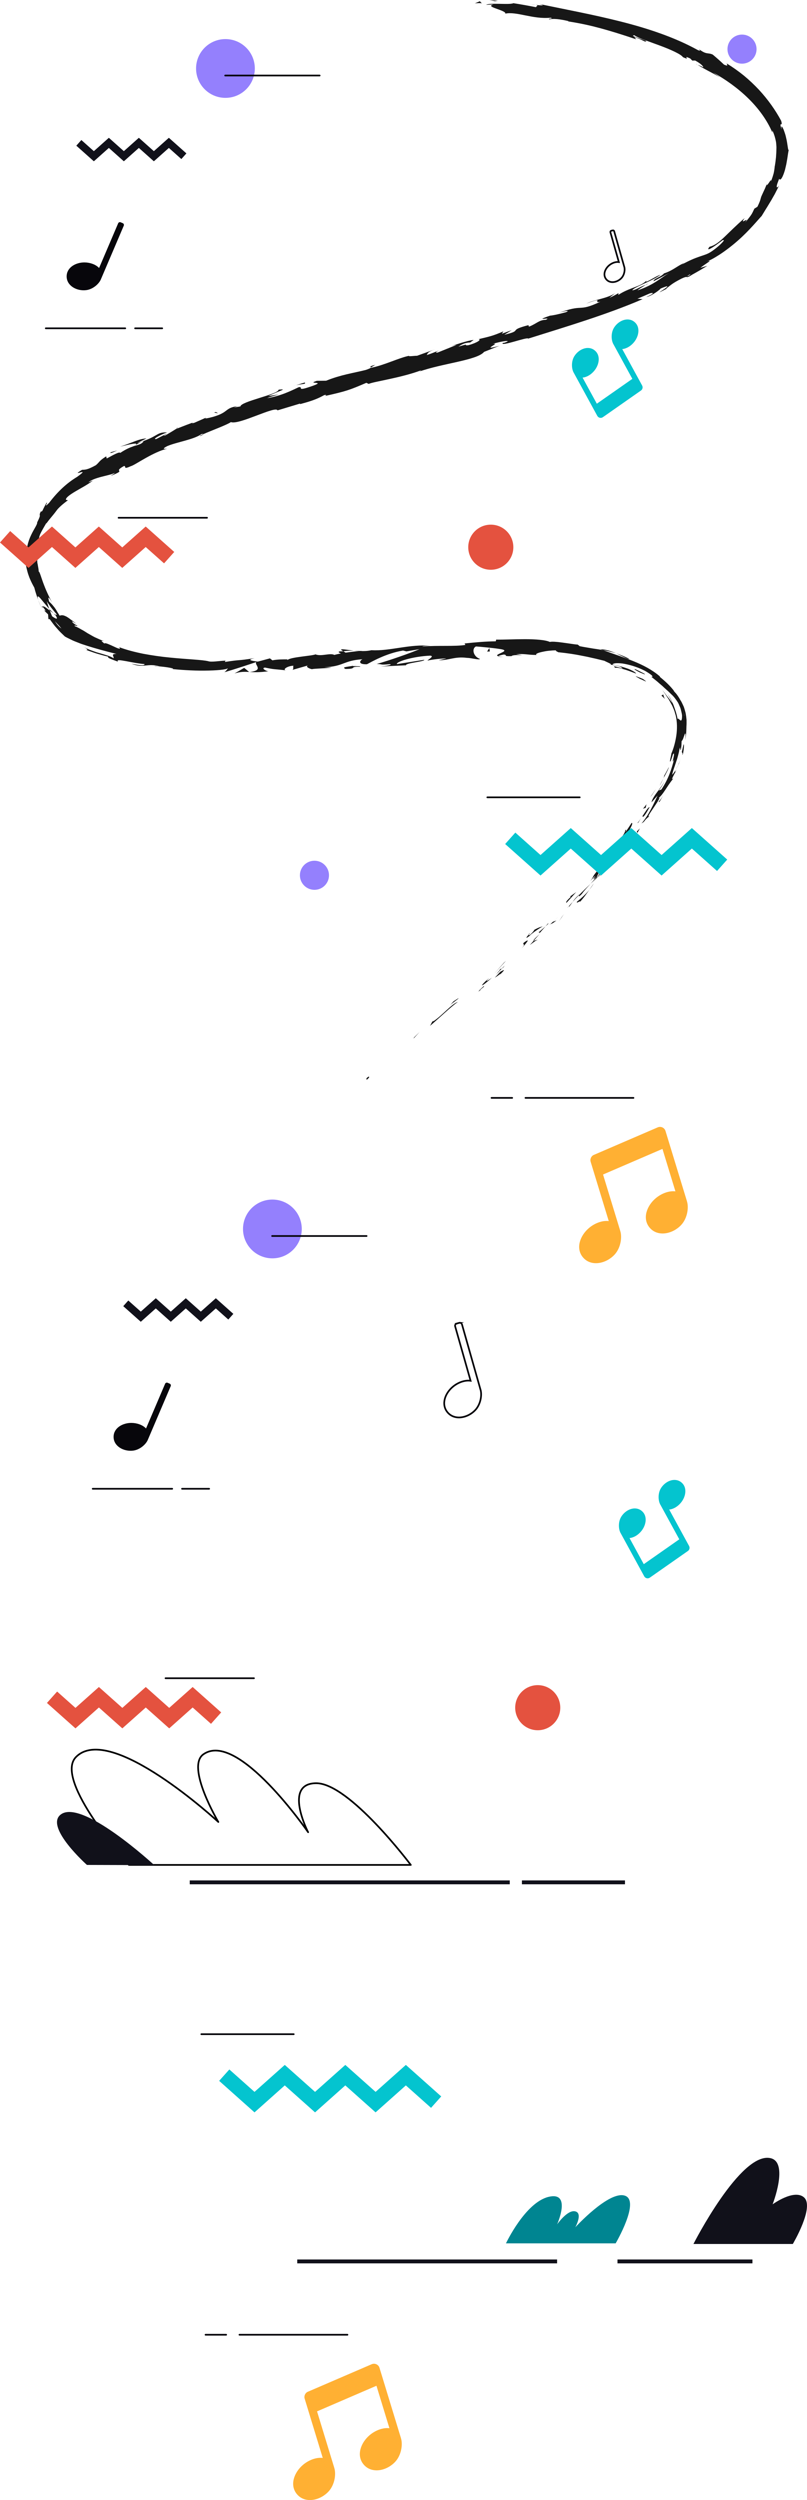 <?xml version="1.0" encoding="UTF-8"?><svg xmlns="http://www.w3.org/2000/svg" viewBox="0 0 474.83 1470.67"><defs><style>.cls-1{fill:#ffb033;}.cls-2{fill:#e4523f;}.cls-3{fill:#171717;}.cls-4{fill:#008591;}.cls-5{fill:#9480fd;mix-blend-mode:multiply;}.cls-6{isolation:isolate;}.cls-7{stroke:#000;}.cls-7,.cls-8{stroke-linecap:round;stroke-linejoin:round;}.cls-7,.cls-8,.cls-9{fill:none;}.cls-8,.cls-9{stroke:#07060b;}.cls-10{fill:#11111a;}.cls-11{fill:#04c4cf;}.cls-12{fill:#07060b;}.cls-9{stroke-miterlimit:10;}</style></defs><g class="cls-6"><g id="Camada_2"><g id="Layer_1"><path class="cls-3" d="M216.61,633.47c-1.79,1.23-.68,1.45-.85,1.76,2.83-2.32.64-1.88.85-1.76Z"/><polygon class="cls-3" points="243.61 610.29 243.33 610.95 246.9 607.04 243.61 610.29"/><path class="cls-3" d="M269.38,589.38c-3.31.92-9.11,7.84-14.04,11.17l-.96.36-1.35,2.57c5.49-4.65,12.21-11.16,16.35-14.1Z"/><path class="cls-3" d="M284.91,580.31c-1.19.29,2.61-2.86-3.26,2.56.34-.21.46-.26.66-.38.54-.47,1.29-1.11,2.6-2.18Z"/><path class="cls-3" d="M282.32,582.49c-2.65,2.3,2.05-1.13,0,0h0Z"/><path class="cls-3" d="M294.35,571.67l-3.15,3.41c.94-.38,4.09-3.04,3.09-1.85,3.39-3.32,2.44-2.93.06-1.56Z"/><path class="cls-3" d="M296.95,568l-1.65,1.74c.4-.17.91-.56,1.65-1.74Z"/><path class="cls-3" d="M291.77,573.41l3.53-3.67c-.66.27-1.01-.04-1.65,1.65.03-.59-.45.37-1.88,2.02Z"/><path class="cls-3" d="M289.46,575.13c-2.16,1.46-4.81,3.49-1.64.09-6.56,5.9-4.91,5.83,1.64-.09Z"/><path class="cls-3" d="M269.74,587.17l-2.92,1.88-1.99,2.27c1-1.12,5.36-3.95,4.91-4.16Z"/><path class="cls-3" d="M316.24,552.96c0-.42-1.69.47-2.21.41l-2.28,2.56c1.44-1.03,4.01-3.14,4.48-2.98Z"/><path class="cls-3" d="M314.04,553.38l3.38-3.86c-3.38,3.06-3.82,3.81-3.38,3.86Z"/><polygon class="cls-3" points="296.52 566.27 290.95 572.61 297.72 565.19 296.52 566.27"/><polygon class="cls-3" points="330.45 539.54 328.85 542.07 331.82 537.7 330.45 539.54"/><path class="cls-3" d="M339.59,530.33c-1.1,1.94,2.77-1.4,1.43.47,2.42-2.58,4.16-5.1,5.72-7.36-1.83,2.25-4.01,4.42-7.15,6.9Z"/><path class="cls-3" d="M349.41,519.68c-.89,1.14-1.73,2.4-2.67,3.75.97-1.19,1.86-2.43,2.67-3.75Z"/><path class="cls-3" d="M323.85,543.66c.41-.14,1.29-.32,3.5-2.16l-2.04.77c-.45.42-.95.9-1.46,1.38Z"/><path class="cls-3" d="M325.24,542.31l.07-.03c1.59-1.49,2.69-2.53,3.16-2.97-.41.38-1.38,1.28-3.23,3Z"/><path class="cls-3" d="M323.48,544.01c.14-.13.24-.22.37-.35-.2.07-.3.13-.37.35Z"/><path class="cls-3" d="M306.98,557.94c1.91-2.36,6.14-6.96,1.21-3.42-1.19,1.88,1.65-.14-1.21,3.42Z"/><path class="cls-3" d="M320.94,544.95l-4.08,3.57c.23.09,1.17-.33.25.85l3.83-4.42Z"/><polygon class="cls-3" points="322.68 542.93 320.94 544.95 322.45 543.62 322.68 542.93"/><path class="cls-3" d="M342.37,525.85c1.36-1.95,3.15-3.8,5.09-5.95-2.25,2.15-4.57,4.38-6.7,6.56-.11.49-.71,1.79,1.6-.61Z"/><path class="cls-3" d="M334.06,533.87c.1-.12.24-.29.34-.4-.28.17-.48.34-.34.4Z"/><path class="cls-3" d="M366.6,498.62c-.14.09-.27.16-.42.25.01.06.04.11.04.18l.37-.43Z"/><path class="cls-3" d="M340.29,526.72c-1.76,1.54-2.59,2.68-3.34,3.81,1.17-1.3,2.43-2.66,3.82-4.07.05-.22.02-.3-.48.26Z"/><path class="cls-3" d="M354.57,513.57c-.96.77-2.01,1.69-3.1,2.66,1.01-.69,2.97-2.19,3.1-2.66Z"/><path class="cls-3" d="M335.12,533.08c-.07.09-.14.17-.22.27.67-.41.54-.41.22-.27Z"/><path class="cls-3" d="M335.12,533.08c.77-.93,1.29-1.75,1.83-2.55-.96,1.05-1.83,2.04-2.55,2.94.25-.16.52-.3.73-.39Z"/><path class="cls-3" d="M367.83,488.46c.38.81-2.88,6.05-6.97,9.48-2.91,4.32,1.24,3.47,5.33.93-.16-.34-.4-.56,2.67-5-.77.58-2.86,2.73-4.48,4.21-1.63,1.47-2.77,2.3-1.58.35,4.25-5.69,3.95-4.27,6.46-6.68-1.3.84-.17-1.16,1.02-3.31,1.19-2.16,2.37-4.52,1.33-4.34-1.11,1.74-2.25,3.47-3.42,5.18-.25-.05.87-2.03-.36-.81Z"/><path class="cls-3" d="M359.4,506.57l-1.4,1.72c1.78-1.8,3.22-2.94,5.87-5.05,2.11-3.06,2.38-3.84,2.35-4.2l-3.59,4.12-3.65,4.06.41-.65Z"/><path class="cls-3" d="M351.3,515.63c.55-1.85,3.87-5.99.98-4.24-4.35,4.78-2.54,3.82-4.94,6.88,7.01-7.76-1.7,2.53,3.83-2.65-1.29,1.62-2.54,2.98-3.71,4.27,1.37-1.3,2.73-2.52,4-3.67-.08.06-.14.09-.2.14l-.03.04s0-.01,0-.02c-.39.26-.54.32-.14,0,.02-.03.1-.13.14-.17-.04-.13.02-.35.08-.57,2.19-2.1.49-.2-.08.57,0,.05-.02.14,0,.18.01,0,.02-.01.03-.02,2.28-2.66,4.52-5.36,6.74-8.07-1.58,1.56-3.41,3.66-6.7,7.33Z"/><path class="cls-3" d="M311.03,549.4c.29-.16.32-.11.38-.08.42-.54.56-.76-.38.08Z"/><path class="cls-3" d="M314.52,546.86c-.47.6-.7,1.29-2.56,2.9-1.74,1.26-.27-.31-.55-.44-.93,1.17-3.4,3.97.31,1.13l.46-.59c3.28-2.63,7.94-5.55,7.49-4.96-1.43.27-2.58.63-5.15,1.97Z"/><path class="cls-3" d="M333.2,531.23c1.97-2.13,3.9-4.3,5.83-6.46l-3.64,2.62.48.16c-3.61,3.37-2.48,3-2.67,3.68Z"/><polygon class="cls-3" points="367.57 498.12 367.52 499.6 369.78 494.87 367.57 498.12"/><polygon class="cls-3" points="374.67 489.16 375.04 489.99 376.51 487.29 374.67 489.16"/><path class="cls-3" d="M121.63,245.5l2.36-1.03c-1.13.45-1.84.77-2.36,1.03Z"/><path class="cls-3" d="M104.11,251.64l-.29.52c.73-.5,1.01-.77.29-.52Z"/><path class="cls-3" d="M208.19,382.75c-3.75-.46-7.96-1.29-7.45-.43l1.2.78c2.57-.35,4.55-.4,6.25-.35Z"/><path class="cls-3" d="M28.93,358.17c.13.34.26.69.4,1.04.76.57,1.47,1.11,2.11,1.59-.75-.79-1.61-1.69-2.51-2.63Z"/><path class="cls-3" d="M24.47,357.74c-.37-.77-.68-1.57-1.01-2.36-.33-.79-.66-1.57-.94-2.38.16.56.4,1.23.73,2,.33.77.7,1.71,1.23,2.74Z"/><path class="cls-3" d="M218.21,216.2l2.63-1.63c-4.48,1.23-2.39,1.12-2.63,1.63Z"/><path class="cls-3" d="M370.29,387.63c-3-1.63-5.54-2.53-7.76-3.33,1.86.87,3.49,1.76,4.81,2.37,1.31.69,2.31,1.1,2.95.96Z"/><path class="cls-3" d="M117.77,256.56c1.41-.66,1.98-1.04,1.87-1.21-1.46.66-2.25,1.12-1.87,1.21Z"/><path class="cls-3" d="M353.19,381.87c.55.22,1.1.39,1.67.6,2.41.37,4.81.96,7.68,1.83-1.38-.58-2.89-1.16-4.46-1.63-1.58-.45-3.23-.7-4.88-.79Z"/><path class="cls-3" d="M410.31,38.05c-.21-.15-.48-.31-.67-.46-.12.07.19.24.67.46Z"/><path class="cls-3" d="M310.76,2.54c1.06.04,2.78.21,4.41.35-.78-.13-2.11-.25-4.41-.35Z"/><path class="cls-3" d="M399.33,449.57c-.87,2.39-.06.41,0,0h0Z"/><path class="cls-3" d="M391.12,459.01c.16-.5.24-.9.09-1.05.09.27.05.63-.09,1.05Z"/><path class="cls-3" d="M328.52,383.72c-.07,0-.13-.01-.21-.02.69.24.57.19.21.02Z"/><path class="cls-3" d="M397.49,452.92c.47-.83,1.03-1.76,1.5-2.86-.24.46-.7,1.33-1.5,2.86Z"/><path class="cls-3" d="M398.07,452.62c-.38.78-.69,1.39-.97,1.98,0,.35.2.13.97-1.98Z"/><path class="cls-3" d="M400.54,446.23c-.45,1.4-1.03,2.62-1.54,3.82.24-.44.36-.62.34-.48.24-.71.65-1.67,1.21-3.34Z"/><path class="cls-3" d="M379.8,167.67c.15-.04.33-.1.5-.13,2.02-1.33,1.1-.83-.5.13Z"/><path class="cls-3" d="M146.66,395.36c.11-.01.17-.04.27-.05-.11,0-.25-.02-.36-.02l.08.07Z"/><path class="cls-3" d="M138.04,396.17c3.67-1.12,5.75-1.03,8.54-.88l-2.91-2.43c-1.87,1.12-3.75,2.2-5.64,3.31Z"/><path class="cls-3" d="M163.87,232.06l-6.02.95c6.64-3.3,11.84-4.33,6.08-3.8-.03,1.42-5.65,3.13-11.26,4.89-5.61,1.75-11.21,3.57-11.2,4.99l-3.98.65c1.1-.32,1.22-.53,2.31-.84-7.8,1.11-4.91,3.59-14.52,6.34-3.37.9-5.8,1.33-3.65.25l-7.13,3.16c-2.15.71-1.79.07.36-.62-3.71,1.38-7.41,2.78-11.09,4.24l.05-.11c-1.44.98-4.79,2.97-6.43,3.91-2.95.74,1.3-.82.46-.85-1.96,1-3.92,2.01-5.87,3.04-2.75.36,2.04-2.34,6.33-3.89-3.35-.14-4.58.51-6.56,1.66-1.98,1.14-4.72,2.73-11.15,4.68,1.86-.96,3.73-1.87,5.6-2.8-4.32.16-8.59,2.6-15.45,4.81.88-.14,4.36-1.13,6.85-1.55,2.48-.43,3.95-.37.81,1.4-1.92.65-4.4,1.67-7.65,3.86-.45-.85-3.78,1-7.96,3.3l-.31-1.28c-4.4,2.78-3.71,3.18-6.06,5.19-2.52,1.4-4.15,2.08-5.36,2.41-1.21.32-2,.28-2.81.32-2,1.24-2.59,1.75-2.51,1.87.08.12.82-.14,1.53-.33,1.43-.37,2.65-.65-1.83,2.56-3.32,2.02-5.97,4.06-8.57,6.45-2.59,2.41-5.16,5.17-8.03,8.95-3.98,3.92.05-1.25-1.54.02-.42.74-.83,1.48-1.21,2.24-.38.76-.78,1.5-1.12,2.28-.74.97-.76.47-.77.21-1.09,1.81-.82,2.11-.78,2.59.06.5-.12,1.2-1.57,4.12.22,1.12-1.86,3.74-3.64,7.6-.93,1.91-1.68,4.14-2.17,6.42-.41,2.29-.56,4.63-.13,6.7-.39,2.05-.77-.99-1.27-.38.21,2.92.64,4.93.96,6.5.39,1.55.65,2.68,1.01,3.7.35,1.03.68,1.99,1.23,3.19.52,1.21,1.24,2.67,2.34,4.64.32,1.23.65,2.47,1.06,3.68.37,1.23.81,2.42,1.26,3.62-.82-2.73-.16-2.58,1.12-1.16,1.19,1.43,3.31,3.96,5.28,6.33-.59-1.86-1.09-3.45-1.42-4.51.42.67.86,1.33,1.33,1.97.46.64.9,1.31,1.38,1.93,1,1.21,1.93,2.46,2.97,3.61.28.49.18.63-.16.54-.34-.09-.95-.41-1.59-.91.44.48.91.9,1.3,1.2,1.8,2.89.15,2.07-2.04.56-.5-1.13-.94-2.26-1.36-3.34-1.03-.76-1.95-1.56-2.72-2.04-.76-.48-1.34-.66-1.53-.26.47.48,1.19,1.48,1.98,2.6-.54-.43-.89-.68-.85-.36.03.36.9,1.09,2.1,2.27.05.9.1,1.82.18,2.75l.81.09c1.31,1.81,2.6,3.67,4.14,5.31,1.43,1.75,3.09,3.26,4.72,4.83,1.04.63,2.14,1.12,3.2,1.65l1.59.77c.53.24,1.09.44,1.64.67,1.09.43,2.19.86,3.32,1.3,1.14.38,2.3.76,3.51,1.15,4.81,1.51,10.19,3.02,17.12,4.73-3.7-.02-1.23,1.42-1.76,2.57-1.71-1.27-4.45-1.88-7.61-2.87-.8-.23-1.62-.47-2.46-.71-.83-.3-1.68-.6-2.55-.91-.86-.33-1.75-.64-2.6-1.05-.85-.42-1.71-.86-2.55-1.34,3.51,1.99,2.48,2.11,1.46,1.82,1.06.48,2.17.82,3.26,1.21,1.09.37,2.17.78,3.27,1.1,2.21.6,4.38,1.31,6.61,1.77-.6.83,2.49,1.7,5.83,2.98-.52-.66-.14-.9.79-.88.93.02,2.42.31,4.16.6,3.46.68,7.9,1.52,10.63,1.66.11.36-.18.66-1.33.72-1.14.02-3.13-.2-6.39-.95,3.47,1.45,5.94,1.36,8.36,1.09,1.21-.12,2.41-.25,3.74-.21,1.33.03,2.79.2,4.53.74-1.61-.19-2.45-.4-3.13-.14,3.82-.04,12.93,1.28,10.72,1.66l-1.61-.14c5.33.63,13.49,1.19,20.49,1.1,7-.04,12.85-.56,13.64-1.41.11.22-1.39,2.05-2.04,2.39,6.36-1.88,12.63-3.94,18.86-6.04-1.63,1.51,4.92,4.8-3.9,5.88,2.54.15,5.7.28,11.02-.44-1.74-.13-4.39-1.95-2.04-2.17,6.54,1.34,4.53.7,12.58,1.67-2.6-.18.15-2.61,4.23-2.77-.62.38.47,2.24-1.01,2.56l10.02-2.87c-2.51.57-.33,1.93,1.99,2.42-1.08-.36,8.78-.55,11.47-.98l-4.34-.21c11.48-.48,11.07-3.97,22.42-4.72-1.34.57-3.17,3.11,2.62,2.95,2.56-1.35,11.27-6.44,21.25-8.07l1.97.51,7.66-1.3c-4.69,2.05-17.86,6.69-25.09,8.68,4.32.19,1.25.68,7.65.13,2.31.44-3.42,1.2-5.3,1.38l14.92-.73c-.76-1.3,11.28-2.16,10.64-3.23l-16.07,2.55c-.76-1.28,9.07-4.53,19.66-4.99,2.72.36-1.85,2.52-1.6,2.96,1.34-.57,9.95-1.52,10.94-1.24l-4.43.99c5.89.14,9.48-2.35,16.6-1.4,2.44-.02,7.33,1.44,7.72.63-4.01-1.38-5-6.09-2.37-7.34.87.02,12.94,1.08,15.73,1.82,4.03,1.15-6,2.96-2.56,3.94.14-.37,2.35-.87,3.27-1.02,2.56.3-1.05,1.14,4.5.96.93-1.41,11.27.23,2.63-1.15,2.72-.16,4.16-.08,5.72.05,1.56.16,3.23.36,6.41.42-1-.48.46-1.18,2.86-1.74,1.2-.28,2.64-.56,4.13-.73,1.48-.16,3.01-.26,4.39-.26-.35.33.84.85,1.42,1.11,5.57.58,9.82,1.24,13.93,2.08,1.03.2,2.05.41,3.09.61,1.03.23,2.07.47,3.14.71,2.15.44,4.39,1.06,6.91,1.64.85.55,5.51,2.3,3.32,2.29,1.49.13,2.9.16,5.93,1.13,1.34.8,1.56,1.1,1.26,1.06-.31-.02-1.17-.35-2.11-.6-1.86-.54-3.88-1.11-1.92.29.16-.16.73-.14,1.59,0,.42.07.93.15,1.46.28.53.15,1.11.31,1.72.49,2.47.66,5.3,1.81,7.41,2.6-.15-.46-.82-.96-1.8-1.5-.49-.27-1.06-.55-1.67-.83-.61-.3-1.29-.56-2.01-.79-1.44-.46-2.94-1.01-4.43-1.32-1.48-.34-2.86-.66-3.97-.88.24-.83,2.35-1.03,5.82-.64,3.4.54,8.19,1.71,13.27,4.32,1.96,1.13,3.1,1.93,3.73,2.44.63.53.73.83.66.96-.14.26-1.02-.02-.34.36,1.63,1.33,3.08,2.39,4.23,3.48.59.52,1.15.99,1.68,1.43.54.43.96.9,1.41,1.3.87.82,1.69,1.48,2.38,2.13.69.67,1.31,1.27,1.91,1.86,1.29,1.14,2.23,2.44,3.41,4.18.14.22.29.44.43.69.13.27.26.54.39.82.26.57.53,1.18.8,1.85.31.66.42,1.42.64,2.22.18.81.43,1.66.49,2.62.02,3.05-.58,3.12-1.11,2.71-.58-.43-1.21-1.34-1.49-.68-.68-3.53-1.66-6.1-2.51-8.45-.52-1.13-1.01-2.19-1.5-3.25-.51-1.05-1.21-1.99-1.91-3l1.55,2.6,1.28,2.73c-.75-.89-1.66-2.39-2.83-3.76-.56-.7-1.08-1.44-1.58-2.11-.54-.64-1.03-1.25-1.4-1.79.28.51.78,1.2,1.43,2.07.57.93,1.3,2.03,2.13,3.25.39.63.74,1.34,1.15,2.06.38.73.87,1.45,1.2,2.27.33.82.73,1.65,1.05,2.53.26.9.53,1.82.81,2.76.89,3.81.92,8.04.33,11.95-.6,3.91-1.63,7.56-2.89,10.41-.09.55-.19,1.21-.33,1.84-.15.63-.29,1.25-.38,1.76-.19,1.01-.19,1.56.35.79.43-1.26.9-2.51,1.24-3.79.98-1.61.71.28.35,1.99-.4,1.69-.79,3.21.33.89-1.34,5.3-3.16,11.35-7.46,17.71l-1.78.61c.19.02.98-.95,1.82-2.19.85-1.23,1.64-2.79,2-3.81-.26.76-.83,1.74-1.54,2.83-.74,1.07-1.64,2.24-2.51,3.44-1.78,2.37-3.48,4.8-3.79,6.67,1.24-1.3,2.41-2.67,3.6-4.03-2.33,4.95-5.08,11.29-9.48,16.46,2.79-1.77.83-1.31,4.8-4.41-1.94,1.18.64-2.3,2.87-5.67.56-.84,1.1-1.67,1.58-2.39.45-.74.82-1.38,1.04-1.84.44-.92.29-1.12-1,.06,1.01-.83,1.84-1.68,2.59-2.56.72-.9,1.37-1.84,2.03-2.82.65-.99,1.34-2.02,2.08-3.15.76-1.12,1.66-2.31,2.7-3.66-.46,0-1.72,1.78,1.02-3.41,0-.29.12-.93.2-1.33.09-.16.12-.21.19-.35-.06.1-.11.18-.18.28.05-.26.05-.28-.06.1-.37.6-.71,1.14-1.01,1.57-.32.42-.59.72-.8.87.12-.74.43-1.83.84-3.1.42-1.26.95-2.68,1.4-4.16.24-.73.48-1.46.72-2.17.2-.72.39-1.43.57-2.08.36-1.31.63-2.45.69-3.26,1.08-3.33.07,1.54.98-.2l.26-2.39.1-2.42c.24-.08.57-.67.9-1.41.27-.77.58-1.66.79-2.28.45-1.25.8-1.4.5,2.97.22-1.28.33-2.6.49-3.9.11-1.32.11-2.67.16-4,.09-1.19.08-2.53.06-3.9-.14-1.38-.3-2.83-.6-4.23-.19-.7-.38-1.39-.58-2.06-.2-.67-.39-1.33-.7-1.94-.27-.61-.55-1.19-.82-1.74-.27-.55-.54-1.07-.84-1.46-.87-1.67-2.18-3.65-3.26-4.71-1.01-1.1-1.47-1.52-.24-.41-2.46-3.34-5.53-6.12-8.65-8.67l.06-.24c-4.54-3.95-10.02-6.76-15.7-9.05-5.69-2.31-11.62-4.18-17.72-6.45-.94-.16-1.89-.33-2.88-.5-.99-.14-2.02-.29-3.13-.47-2.21-.4-4.72-.75-7.82-1.37-.37-.33-.74-.62-1.11-.93-1.21-.08-2.71-.28-4.31-.53-1.6-.25-3.31-.46-4.93-.69-3.25-.46-6.16-.65-7.22-.34-2.52-1.22-8.35-1.62-14.56-1.64-6.21,0-12.8.34-16.98.25l-.3,1.02c-5.75.04-11.24.52-18.32,1.25l.48.87c-6.08,1-15.74.18-25.38.93.63-.39,3.08-.46,4.83-.37-11.67-1.27-24.17,3.21-34.68,2.54-2.57.53-4.46.56-6.29.48.24-.02.46-.05.64-.1-.27,0-.66.04-1.07.07-1.16-.07-2.35-.15-3.64-.2,1.1.13,2.16.23,3.07.25-2,.17-5.02.52-7.97.96l-1.34-.86c-.24.03-.43.05-.68.08-2.94-.14-2.31.63-.7,1.24-1.48.27-2.84.56-3.89.87-2.48-1.37-7.76,1.08-11.1-.35-1.95.95-14.88,1.57-16.37,3.32-.11-.22-.99-.27.61-.37-3.32-.01-6.64-.03-9.59.57l-1.46-1.16c-2.38.67-4.77,1.28-7.16,1.92-4.42-.59-6.24-1.01-1.92-2.05-5.23.86-7.37,1.06-9.3,1.21-1.94.15-3.67.35-8.15,1.05l.44-.79c-3.19.06-8.32,1.02-10.23.33-3.55-.87-12.37-1.11-22.49-2.14-5.06-.47-10.43-1.25-15.61-2.21-5.16-1.04-10.12-2.33-14.3-3.91.68.79.54.98-.09.86-.31-.06-.74-.21-1.24-.4-.49-.22-1.06-.48-1.65-.76-1.18-.57-2.5-1.14-3.55-1.57-1.06-.43-1.9-.62-2.23-.26-.78-.89-2.95-2.04-.1-1.48-.54-.17-1.06-.33-1.55-.51-.48-.2-.95-.4-1.41-.59-.91-.39-1.76-.77-2.56-1.15-1.57-.81-2.91-1.64-4.21-2.35-1.24-.81-2.41-1.55-3.66-2.2-1.2-.71-2.43-1.39-3.9-1.96-.47-1.02,2.01.44,1.48-.34-.67-.26-2.45-1.31-2.92-2.15-.45-.81,1.25.47,2.44,1.12-.85-.67-1.59-1.28-2.29-1.78-.7-.5-1.33-.92-1.83-1.33-1.06-.78-1.92-1.26-2.65-1.54-1.4-.61-2.25-.4-3.08-.13-.3-.51-.59-.97-.86-1.41-.29-.43-.54-.84-.76-1.25-.46-.8-.9-1.49-1.37-2.12-.23-.31-.48-.61-.73-.9-.24-.31-.48-.61-.75-.9-.52-.59-1.12-1.16-1.76-1.78-.33-1.73-1.2-4.32,1.8.59-.81-1.41-3.08-5.81-4.66-10.01-.84-2.09-1.48-4.13-2.01-5.65-.52-1.52-.9-2.53-1.25-2.54.04-.52-.09-1.61-.31-2.67-.15-1.07-.37-2.11-.47-2.52-.2-3.54.06-5.45.3-7.32.07-.47.13-.94.2-1.43.1-.49.2-1,.31-1.55.09-.56.26-1.16.42-1.83.15-.68.37-1.41.63-2.23-.25.59-.55,1.17-.76,1.78-.38-1.53.02-3,.79-4.67.81-1.67,1.93-3.57,3.37-6.05l.05.22c.98-1.32,1.78-2.37,2.48-3.19.67-.84,1.21-1.48,1.65-2,.85-1.05,1.28-1.61,1.69-2.18.41-.57.83-1.13,1.79-2.07.94-.95,2.44-2.27,5.08-4.23l-1.17-.23c-.25-1.18,2.19-2.95,5.44-4.89,3.26-1.95,7.34-4.02,10.39-6.41-.89.33-1.76.7-2.64,1.06,1.57-1.47,4.47-2.46,7.42-3.24,2.96-.79,5.98-1.38,7.89-2.25.89-.27-1.15.93-2.19,1.67,5.11-2.08,5.3-2.48,5.07-2.94-.22-.45-.86-.91,2.77-2.9,1.67-.06-.99,2.4,4.04.09,1.37-.34,4.75-2.57,8.83-4.84,4.07-2.28,8.81-4.62,12.6-5.42-1.75.13-3.51.27-.05-1.52,5.46-2.38,15.68-3.82,20.21-7.12.76-.11,1.08-.08,1.15.04,4.14-1.91,13.77-5.39,16.12-7.06,2.51.92,9.12-1.59,15.26-3.91,6.13-2.32,11.77-4.46,12.15-2.98l13.42-4.05-.27.4c8.68-2.26,11.54-3.81,14.38-5.36,2.05-.36.67.32.55.52,12.8-2.91,14.02-3.37,24.23-7.74l1.36.66c2.72-1.34,18.72-3.47,30.84-8-.09.14-.3.4-1.25.8,13.66-4.92,34.2-6.67,38.31-11.65l8.94-3.55c-11.96,3.23,1.33-2.02-3.73-1.16,4.6-1.57,12.36-2.55,6.69-.65l-.95.1c-1.56,2.46,14.92-3.81,14.97-2.52,23.26-7.33,46.15-14.12,67.34-23.22l-3.01-.29c2.46-1.03,4.92-2.07,7.36-3.15,2.05-.57,3.06-.11-2.2,2.17,3.11-.44,8.46-4.63,8.46-4.99,5.18-2.16,4.38-1.33,2.67-.08-1.71,1.22-4.35,2.78-2.78,2.06,1.4-.7,2.79-1.4,4.18-2.13l-1.02.31c3.15-2.23,3.18-2.89,9.32-6.04,3.98-1.83,2.4-.28,3.94-1.05.04.1.58-.15,2.33-1.27,2.98-1.64,5.92-3.36,8.83-5.16-1.35.42-2.72.79-4.08,1.17,3.56-2.82,8.1-5.09,3.46-3.63,1.72-.49,4.58-2.03,7.91-4.18,3.32-2.17,7.07-5.01,10.55-8.07,7.03-6.12,12.58-13.07,14.14-14.61.84-1.38,1.68-2.75,2.53-4.14.89-1.35,1.69-2.79,2.58-4.22.46-.71.88-1.45,1.3-2.22.43-.76.87-1.53,1.32-2.31.41-.81.83-1.63,1.26-2.47.21-.42.43-.85.65-1.28.19-.45.39-.9.59-1.35-.49.87-1.15,1.43-1.33,1-.09-.21-.07-.67.15-1.45.19-.79.69-1.87,1.23-3.46.81,1.62,2.28-1.18,3.46-5.26.24-1.03.5-2.13.76-3.24.22-1.12.38-2.26.59-3.36.31-2.21.62-4.27.98-5.76-.56,2.64-.61-2.52-1.81-7.07-.24-1.15-.63-2.23-.96-3.17-.17-.47-.32-.91-.48-1.28-.17-.37-.33-.69-.48-.95-.57-1.02-.85-.97-.61,1.02-.89-2.73-.69-2.91-.38-2.95.31-.03.77.08.13-2.09-3.33-6.22-7.71-12.44-13.09-18.26-2.71-2.88-5.65-5.67-8.8-8.28-3.18-2.57-6.55-4.98-10.09-7.14-.4.17,1.63,2.09-1.63.66-2.14-2.02-4.35-3.99-6.63-5.9-2.97-1.4-3.56.34-8.31-3.38.63.63,1.55,1.56-.45.73-7.02-3.88-14.46-7.09-22.12-9.82-7.65-2.75-15.5-5.02-23.42-7.02-15.85-4.02-31.91-6.99-47.89-10.32,4.3,1.16,1.38.9-1.96.57,2.15.39-.14.86.24,1.37-4.44-.88-8.91-1.69-13.41-2.38-1.27.6-4.9.43-8.41.37-3.51-.07-6.89-.05-7.59.6,1.43-.1,2.86-.17,4.29-.22-2.86.72-.86,1.57,1.71,2.48,2.57.94,5.69,1.97,5.24,2.92,3.16-.71,7.28.11,11.85,1.04,4.58.92,9.59,1.88,14.85,1.35,2.2.68-2,.36-.85.96,2.68-.48,5.84-.23,11.53,1.08l-.68.09c8.09,1.25,13.79,2.59,19.68,4.18,5.88,1.61,11.95,3.48,20.62,6.39l-1.02-1.3c3.74,1.25,4.42,1.84,6.11,2.61,2.37.03-.25-.87-2.92-1.75-2.67-.89-5.42-1.74-3.21-1.92,2.24,1.65,8.87,3.75,15.17,6.12,6.31,2.35,12.25,5.02,13.39,6.75,5.46,2.49-1.15-1.75,4.31.79l1.18,1.22,1.71-.03c1.73.95,2.96,1.81,3.73,2.51.76.71,1.08,1.24,1.03,1.49-.8-.51-2.45-1.15-3.38-1.56,2.12,1.44,5.26,3.1,8.04,4.57,2.77,1.48,5.16,2.8,5.81,3.38-1.5-1.16-3.08-2.22-4.64-3.33,7.1,3.93,14.51,9.15,20.74,15.29,6.26,6.12,11.19,13.14,14.08,19.99l.03-1.21c1.2,2.62,1.69,4.59,2,6.15.19.78.22,1.48.28,2.12.04.65.12,1.24.1,1.85-.05,1.22-.01,2.46-.17,4.18-.02.43-.05.89-.08,1.38-.06.49-.12,1.03-.19,1.6-.08,1.15-.33,2.47-.57,4.02l-.02-.47c.01.64-.06,1.33-.18,2.05-.11.72-.22,1.5-.41,2.28-.43,1.56-.91,3.23-1.67,4.84.39-1.6-.44-.28-1.21.89-.83,1.16-1.65,2.14-.97.15-.61,1.44-1.05,2.64-1.5,3.59-.44.96-.79,1.7-1.07,2.3-.52,1.21-.85,1.79-1,2.31-.36,1.02-.22,1.66-2.14,5.63-.58.4-1.19.77-1.8,1.12-.66,1.35-.96,2.13-1.61,3.24-.34.54-.78,1.15-1.39,1.95-.63.79-1.39,1.81-2.53,3.04,3.3-4.39-3.73,2.29-.16-2.7-1.32,1.13-2.55,2.19-3.65,3.23-1.11,1.03-2.13,1.98-3.09,2.9-1.92,1.82-3.56,3.48-5.09,4.92-3.06,2.89-5.6,5.04-8.89,5.87-2.04,2.66.61,1.21,3.4-.7,2.79-1.9,5.61-4.33,4.34-3.05,1.39-.66.6.46-1.03,2.05-1.62,1.6-4.14,3.6-6.02,4.77-1.88,1.24-3.84,1.76-6.51,2.68-2.69.9-6.05,2.25-10.96,4.98.99-.52.97-.71,1.95-1.25-3.91,1.6-6.9,4.6-11.92,6.16-2.05,2.41-6.08,2.87-6.17,4.66,3.08-1.6,6.15-3.2,9.17-4.89-5.05,3.01-9.25,7.15-18.58,10.22.57-.59,3.06-2.14,4.77-3.17-2.78.74-4.88,2.5-7.79,3.22.16-1.76,11.48-5.33,16.57-9.25-2.98.76-10.28,6.1-8.13,3.21-3.25,3.88-10.26,4.28-16.74,8.68l.12-1.07c-1.07.58-3.24,1.95-5.34,2.73l3.31-2.63c-5.38,3.28-11.48,3.47-16.88,6.04,11.7-4.33,3.03.12,8.22-1.08-7,3.3-9.32,3.44-11.87,3.59-2.55.13-5.33.27-13.44,3.23,2.18-.86,8.49-2.28,5.17-.68-3.17.88-7.41,1.91-9.48,2.06-10.82,3.73,1.98.39-2.48,2.45-4.07.1-5.21,2.18-9.9,4.04l-.32-.91c-12.67,3.27-2.71,2.97-14.21,5.67l4.38-2.72-5.78,2.1.9-1.41c-6.16,2.69-8.22,3.07-14.6,4.6,1.65.23-.33,1.93-5.9,3.55-3.96.53,1.88-1.49-5.99.89,1.62-1.09,3.37-2.37,7.05-2.5.27-.4,1.59-1.09,1.87-1.49-4.27.54-10.33,2.79-13.2,3.6,1.11-.28,2.45-.6,3.16-.65l-11.12,4.5c-1.91.15-.55-.53.8-1.2-2.3.75-3.79,1.62-7.19,2.65.68-1,.25-1.72,5-3.42l-10.72,3.86c-.82-.13-5.87.64-4.53-.03-6.2,1.22-14.52,5.54-22.75,7.15-.38.26-1.18.63-2.87,1.21-7.63,1.9-14.61,2.81-23.32,6.33l-5.48.06c-6.95,2.28,7.38-.23-4.2,3.57-8.17,2.77-3.42-.28-6.44.17-3.94,1.85-10.7,5.29-18.62,6.45,2.44-1,4.47-1.38,6.8-2.17ZM78.58,262.51c1.52-.91,4.51-2.91,5.92-2.88-1.41,1.8-3.04,1.94-5.92,2.88ZM36.15,369.72c-.58-.36-1.22-.94-1.89-1.67-.67-.73-1.37-1.59-1.96-2.64.29.31.58.64.87.99.32.32.65.65.98,1,.66.7,1.32,1.47,2,2.32ZM402.61,421.14c-.03-.08-.05-.14-.08-.2-.08-1.13-.26-1.87-.35-2.31-.09-.44-.12-.56-.09-.45.03.23.39,1.4.53,2.96ZM402.78,430.3c.11.91.21.86.39.49-.11-.33-.16-1-.16-1.87,0-.88.06-1.96-.03-3.14-.11.33-.16.8-.2,1.51-.06.71-.07,1.66,0,3.01ZM405.57,162.04l-1.52.55c3.01-1.99,2.25-1.3,1.52-.55Z"/><path class="cls-3" d="M25.02,357.85c-.12-.52-.04-.73.06-.93-.5-.53-.68-.45-.06.93Z"/><path class="cls-3" d="M217.72,216.51l.27-.06c.13-.1.19-.17.22-.24l-.49.3Z"/><path class="cls-3" d="M296.4,386.51c-1.65-.12-2.57-.27-3.19-.45-.09.24.67.42,3.19.45Z"/><path class="cls-3" d="M387.61,472.54l2.63-4.66c-1.32,2.22-2,2.88-2.82,3.9.25.02,1.07-.67.19.76Z"/><path class="cls-3" d="M354.99,504.63c-.42.64-1.07,1.2-1.48,1.83l.47.15c2.15-2.4,3.34-4.36,1-1.98Z"/><path class="cls-3" d="M382.23,474.83c-.9-.11-2.53,2.74-4.57,5.78.13-.18.25-.35.38-.52.29,1.55,2.29-1.84,4.19-5.26Z"/><path class="cls-3" d="M377.17,481.31c-.64.93-1.3,1.87-2,2.73.11.62.9-1.04,2-2.73Z"/><path class="cls-3" d="M401.39,441.4c-.67,1.73.69,1.42.06,2.33.09.57.29.1.52-.78.18-.9.35-2.22.43-3.28.11-1.05.02-1.9-.11-1.81-.07.04-.16.31-.29.88-.15.56-.35,1.42-.61,2.67Z"/><path class="cls-3" d="M378.34,475.72l1.57-.49c.17-.71.34-1.42.49-2.13-.66.9-1.38,1.75-2.06,2.62Z"/><path class="cls-3" d="M393.45,451.38c-.84,1.75-1.83,3.43-2.76,5.13.19,0-.04.71-.42,1.54.87-1.57,1.72-3.25,2.38-4.51.62-1.28.96-2.17.81-2.16Z"/><path class="cls-3" d="M390.27,458.05c-.92,1.63-1.72,3.22-2.12,4.19.52-.86,1.5-2.82,2.12-4.19Z"/><path class="cls-3" d="M382.53,469.01l1.09-1.33c.74-1.15,1.52-2.26,2.21-3.44-1.06,1.62-2.2,3.18-3.3,4.77Z"/><path class="cls-3" d="M379.31,396.41c-.92-.56-1.9-.98-2.85-1.48-.95-.48-1.9-.97-2.89-1.35-.74.05.76.9,2.86,1.98.72.27,1.62.65,2.24.9.6.27.96.37.64-.04Z"/><path class="cls-3" d="M391.22,411.17c-.79-1.45-.66-1.69-.97-2.64l-1.09.64c.72.62,1.36,1.33,2.06,2Z"/><path class="cls-3" d="M378.26,399.35c-.18,0-.74-.29-1.43-.56-.69-.26-1.49-.57-2.04-.78-1.11-.39-1.28-.33,2.06,1.5.66.03,5.9,3.15,1.41-.16Z"/><polygon class="cls-3" points="286.6 383.29 288.21 383.23 287.93 381.2 286.6 383.29"/><path class="cls-3" d="M203.25,393.53c7.51-.08,1.68-1.38,8.48-1.3,1.72-.61-5.56-.07-3.79-.62-4.47.85-6.86.74-4.69,1.92Z"/><path class="cls-3" d="M207.94,391.61c.72-.13,1.47-.29,2.28-.48-1.3.23-1.9.37-2.28.48Z"/><polygon class="cls-3" points="292.92 .48 288.01 0 291.18 .72 292.92 .48"/><path class="cls-3" d="M283.52,1.98l-1.18-1.27-2.91,1.26c1.1-.09,3.25-.26,4.09.01Z"/><path class="cls-3" d="M65.13,266.07l-.19.45c.84-.04,1.88-.56,3.98-1.53-1.26.34-2.52.72-3.78,1.08Z"/><polygon class="cls-3" points="127.02 242.35 125.94 242.69 128.32 243.14 127.02 242.35"/><path class="cls-3" d="M179.34,225.01c-2.17.56-4.64,1.54-6.82,2.11,4.65-1.55,7.8-.86,6.82-2.11Z"/><circle class="cls-2" cx="288.78" cy="321.9" r="13.27"/><circle class="cls-5" cx="132.65" cy="40.28" r="17.29"/><path class="cls-1" d="M349.44,679.35c-1.58.68-2.4,2.45-1.9,4.1l10.64,34.86c-3.71-.46-8.12,1.15-11.54,4-5.34,4.45-8.12,12.06-3.61,17.37,4.78,5.63,13.62,3.73,18.59-1.65,3.54-3.83,4.52-10.05,3.37-13.8-.02-.08-.06-.14-.08-.22h.02s-10.1-33.09-10.1-33.09l34.95-15.07,7.63,24.98c-3.71-.46-8.12,1.15-11.54,4-5.34,4.45-8.12,12.06-3.61,17.37,4.78,5.63,13.62,3.73,18.59-1.65,3.54-3.83,4.52-10.05,3.37-13.8-.02-.08-.06-.14-.08-.22h.02s-12.59-41.23-12.59-41.23c-.59-1.93-2.73-2.92-4.58-2.12l-37.53,16.18Z"/><path class="cls-11" d="M377.14,229.73c.95-.66,1.24-1.93.69-2.95l-11.7-21.43c2.5-.2,5.17-1.85,7.03-4.19,2.9-3.64,3.69-9.01.02-11.88-3.9-3.05-9.44-.6-11.97,3.6-1.8,2.99-1.6,7.2-.34,9.51.03.05.06.09.08.13h0s11.11,20.34,11.11,20.34l-20.89,14.62-8.39-15.36c2.5-.2,5.17-1.85,7.03-4.19,2.9-3.64,3.69-9.01.02-11.88-3.9-3.05-9.44-.6-11.97,3.6-1.8,2.99-1.6,7.2-.34,9.51.03.05.06.09.08.13h0s13.84,25.35,13.84,25.35c.65,1.19,2.18,1.55,3.29.77l22.43-15.7Z"/><circle class="cls-5" cx="436.59" cy="28.9" r="8.56"/><path class="cls-12" d="M72.23,131.29l-1.23-.53c-.57-.24-1.24.02-1.48.6l-11.22,26.3c-1.91-2.06-5.24-3.27-8.59-3.29-5.23-.02-10.52,3.01-10.5,8.25.02,5.56,6.04,8.75,11.51,8.06,3.9-.49,7.47-3.6,8.63-6.32.02-.06.03-.11.06-.17h.01s13.41-31.43,13.41-31.43c.24-.57-.02-1.24-.6-1.48Z"/><path class="cls-9" d="M360.48,135.53l-.82.23c-.38.11-.6.51-.5.89l4.97,17.51c-1.77-.26-3.9.47-5.57,1.81-2.6,2.08-4,5.7-1.89,8.29,2.24,2.74,6.49,1.92,8.92-.62,1.73-1.8,2.26-4.77,1.75-6.58-.01-.04-.03-.07-.04-.11h0s-5.94-20.93-5.94-20.93c-.11-.38-.51-.6-.89-.5Z"/><line class="cls-8" x1="309.18" y1="645.84" x2="372.72" y2="645.84"/><line class="cls-8" x1="289.21" y1="645.84" x2="301.36" y2="645.84"/><line class="cls-8" x1="69.77" y1="304.58" x2="121.81" y2="304.58"/><line class="cls-8" x1="26.93" y1="193.13" x2="73.7" y2="193.13"/><line class="cls-8" x1="286.74" y1="469.04" x2="341.11" y2="469.04"/><line class="cls-8" x1="132.49" y1="44.43" x2="188.08" y2="44.43"/><line class="cls-8" x1="79.49" y1="193.13" x2="95.44" y2="193.13"/><polygon class="cls-11" points="353.65 515.04 335.84 499.17 318.03 515.04 297.23 496.5 303.22 489.78 318.03 502.98 335.84 487.11 353.65 502.98 371.46 487.11 389.27 502.98 407.08 487.11 427.89 505.65 421.9 512.37 407.08 499.16 389.27 515.04 371.46 499.17 353.65 515.04"/><polygon class="cls-10" points="72.87 94.89 64.05 87.02 55.22 94.89 44.9 85.7 47.87 82.37 55.22 88.92 64.05 81.05 72.87 88.92 81.7 81.05 90.53 88.92 99.36 81.05 109.68 90.24 106.71 93.57 99.36 87.02 90.53 94.89 81.7 87.02 72.87 94.89"/><polygon class="cls-2" points="44.35 334.08 30.57 321.79 16.78 334.08 0 319.12 5.99 312.4 16.78 322.02 30.57 309.73 44.36 322.02 58.15 309.73 71.94 322.02 85.73 309.73 102.52 324.69 96.53 331.41 85.73 321.79 71.94 334.08 58.15 321.79 44.35 334.08"/><rect class="cls-10" x="174.89" y="1329.16" width="152.9" height="2.28"/><rect class="cls-10" x="363.32" y="1329.16" width="79.41" height="2.28"/><rect class="cls-10" x="111.64" y="1106.17" width="188.3" height="2.28"/><rect class="cls-10" x="307.09" y="1106.17" width="60.64" height="2.28"/><path class="cls-10" d="M408.01,1320.04s27.74-54.51,45.37-50.49c10.87,2.48,1.22,27.16,1.22,27.16,0,0,12.5-9.13,18.39-4.15,6.54,5.53-6.5,27.48-6.5,27.48h-58.48Z"/><path class="cls-7" d="M75.88,1097.06s-44.52-49.8-31.21-63.43c20.2-20.7,83.8,38.16,83.8,38.16,0,0-19.24-32.41-8.8-39.81,20.21-14.31,61.63,45.84,61.63,45.84,0,0-14.85-28.7,4.69-28.83,19.54-.13,55.72,48.06,55.72,48.06H75.88Z"/><path class="cls-10" d="M51.15,1097.06s-24.28-21.66-15.83-29.31c11.93-10.8,55.47,29.44,55.47,29.44l-39.64-.13Z"/><path class="cls-4" d="M297.7,1319.68s11.3-24.04,25.09-27.37c13.79-3.33,5.01,16.2,5.01,16.2,0,0,6.1-8.81,10.69-7.66s0,9.38,0,9.38c0,0,19.72-21.58,29.11-18.64,9.38,2.94-5.36,28.08-5.36,28.08h-64.53Z"/><circle class="cls-2" cx="316.4" cy="1004.56" r="13.27"/><circle class="cls-5" cx="160.27" cy="722.94" r="17.29"/><path class="cls-1" d="M181.16,1406.94c-1.58.68-2.4,2.45-1.9,4.1l10.64,34.86c-3.71-.46-8.12,1.15-11.54,4-5.34,4.45-8.12,12.06-3.61,17.37,4.78,5.63,13.62,3.73,18.59-1.65,3.54-3.83,4.52-10.05,3.37-13.8-.02-.08-.06-.14-.08-.22h.02s-10.1-33.09-10.1-33.09l34.95-15.07,7.63,24.98c-3.71-.46-8.12,1.15-11.54,4-5.34,4.45-8.12,12.06-3.61,17.37,4.78,5.63,13.62,3.73,18.59-1.65,3.54-3.83,4.52-10.05,3.37-13.8-.02-.08-.06-.14-.08-.22h.02s-12.59-41.23-12.59-41.23c-.59-1.93-2.73-2.92-4.58-2.12l-37.53,16.18Z"/><path class="cls-11" d="M404.76,912.38c.95-.66,1.24-1.93.69-2.95l-11.7-21.43c2.5-.2,5.17-1.85,7.03-4.19,2.9-3.64,3.69-9.01.02-11.88-3.9-3.05-9.44-.6-11.97,3.6-1.8,2.99-1.6,7.2-.34,9.51.03.05.06.09.08.13h0s11.11,20.34,11.11,20.34l-20.89,14.62-8.39-15.36c2.5-.2,5.17-1.85,7.03-4.19,2.9-3.64,3.69-9.01.02-11.88-3.9-3.05-9.44-.6-11.97,3.6-1.8,2.99-1.6,7.2-.34,9.51.03.05.06.09.08.13h0s13.84,25.35,13.84,25.35c.65,1.19,2.18,1.55,3.29.77l22.43-15.7Z"/><circle class="cls-5" cx="185.02" cy="514.89" r="8.56"/><path class="cls-12" d="M99.85,813.95l-1.23-.53c-.57-.24-1.24.02-1.48.6l-11.22,26.3c-1.91-2.06-5.24-3.27-8.59-3.29-5.23-.02-10.52,3.01-10.5,8.25.02,5.56,6.04,8.75,11.51,8.06,3.9-.49,7.47-3.6,8.63-6.32.02-.06.03-.11.06-.17h.01s13.41-31.43,13.41-31.43c.24-.57-.02-1.24-.6-1.48Z"/><path class="cls-9" d="M270.21,778.17l-1.5.43c-.7.2-1.1.93-.91,1.62l9.09,32.02c-3.24-.47-7.14.87-10.18,3.31-4.75,3.81-7.32,10.43-3.47,15.16,4.09,5.02,11.87,3.51,16.32-1.13,3.16-3.3,4.13-8.73,3.19-12.03-.02-.07-.05-.13-.07-.19h.01s-10.87-38.28-10.87-38.28c-.2-.7-.93-1.1-1.62-.91Z"/><line class="cls-8" x1="140.89" y1="1373.43" x2="204.44" y2="1373.43"/><line class="cls-8" x1="120.93" y1="1373.43" x2="133.07" y2="1373.43"/><line class="cls-8" x1="97.39" y1="987.23" x2="149.43" y2="987.23"/><line class="cls-8" x1="54.55" y1="875.78" x2="101.32" y2="875.78"/><line class="cls-8" x1="118.46" y1="1196.63" x2="172.83" y2="1196.63"/><line class="cls-8" x1="160.11" y1="727.09" x2="215.7" y2="727.09"/><line class="cls-8" x1="107.11" y1="875.78" x2="123.06" y2="875.78"/><polygon class="cls-11" points="185.37 1242.63 167.56 1226.75 149.75 1242.63 128.95 1224.08 134.94 1217.37 149.75 1230.57 167.56 1214.7 185.37 1230.57 203.18 1214.7 220.99 1230.57 238.8 1214.7 259.61 1233.24 253.62 1239.96 238.8 1226.75 220.99 1242.62 203.18 1226.75 185.37 1242.63"/><polygon class="cls-10" points="100.49 777.55 91.67 769.68 82.84 777.55 72.52 768.36 75.49 765.03 82.84 771.57 91.67 763.7 100.49 771.57 109.32 763.7 118.15 771.57 126.99 763.7 137.3 772.89 134.33 776.23 126.99 769.68 118.15 777.55 109.32 769.68 100.49 777.55"/><polygon class="cls-2" points="71.98 1016.73 58.19 1004.44 44.4 1016.73 27.62 1001.77 33.61 995.06 44.4 1004.68 58.19 992.39 71.98 1004.68 85.77 992.39 99.56 1004.68 113.35 992.39 130.14 1007.34 124.15 1014.06 113.35 1004.44 99.56 1016.73 85.77 1004.44 71.98 1016.73"/></g></g></g></svg>